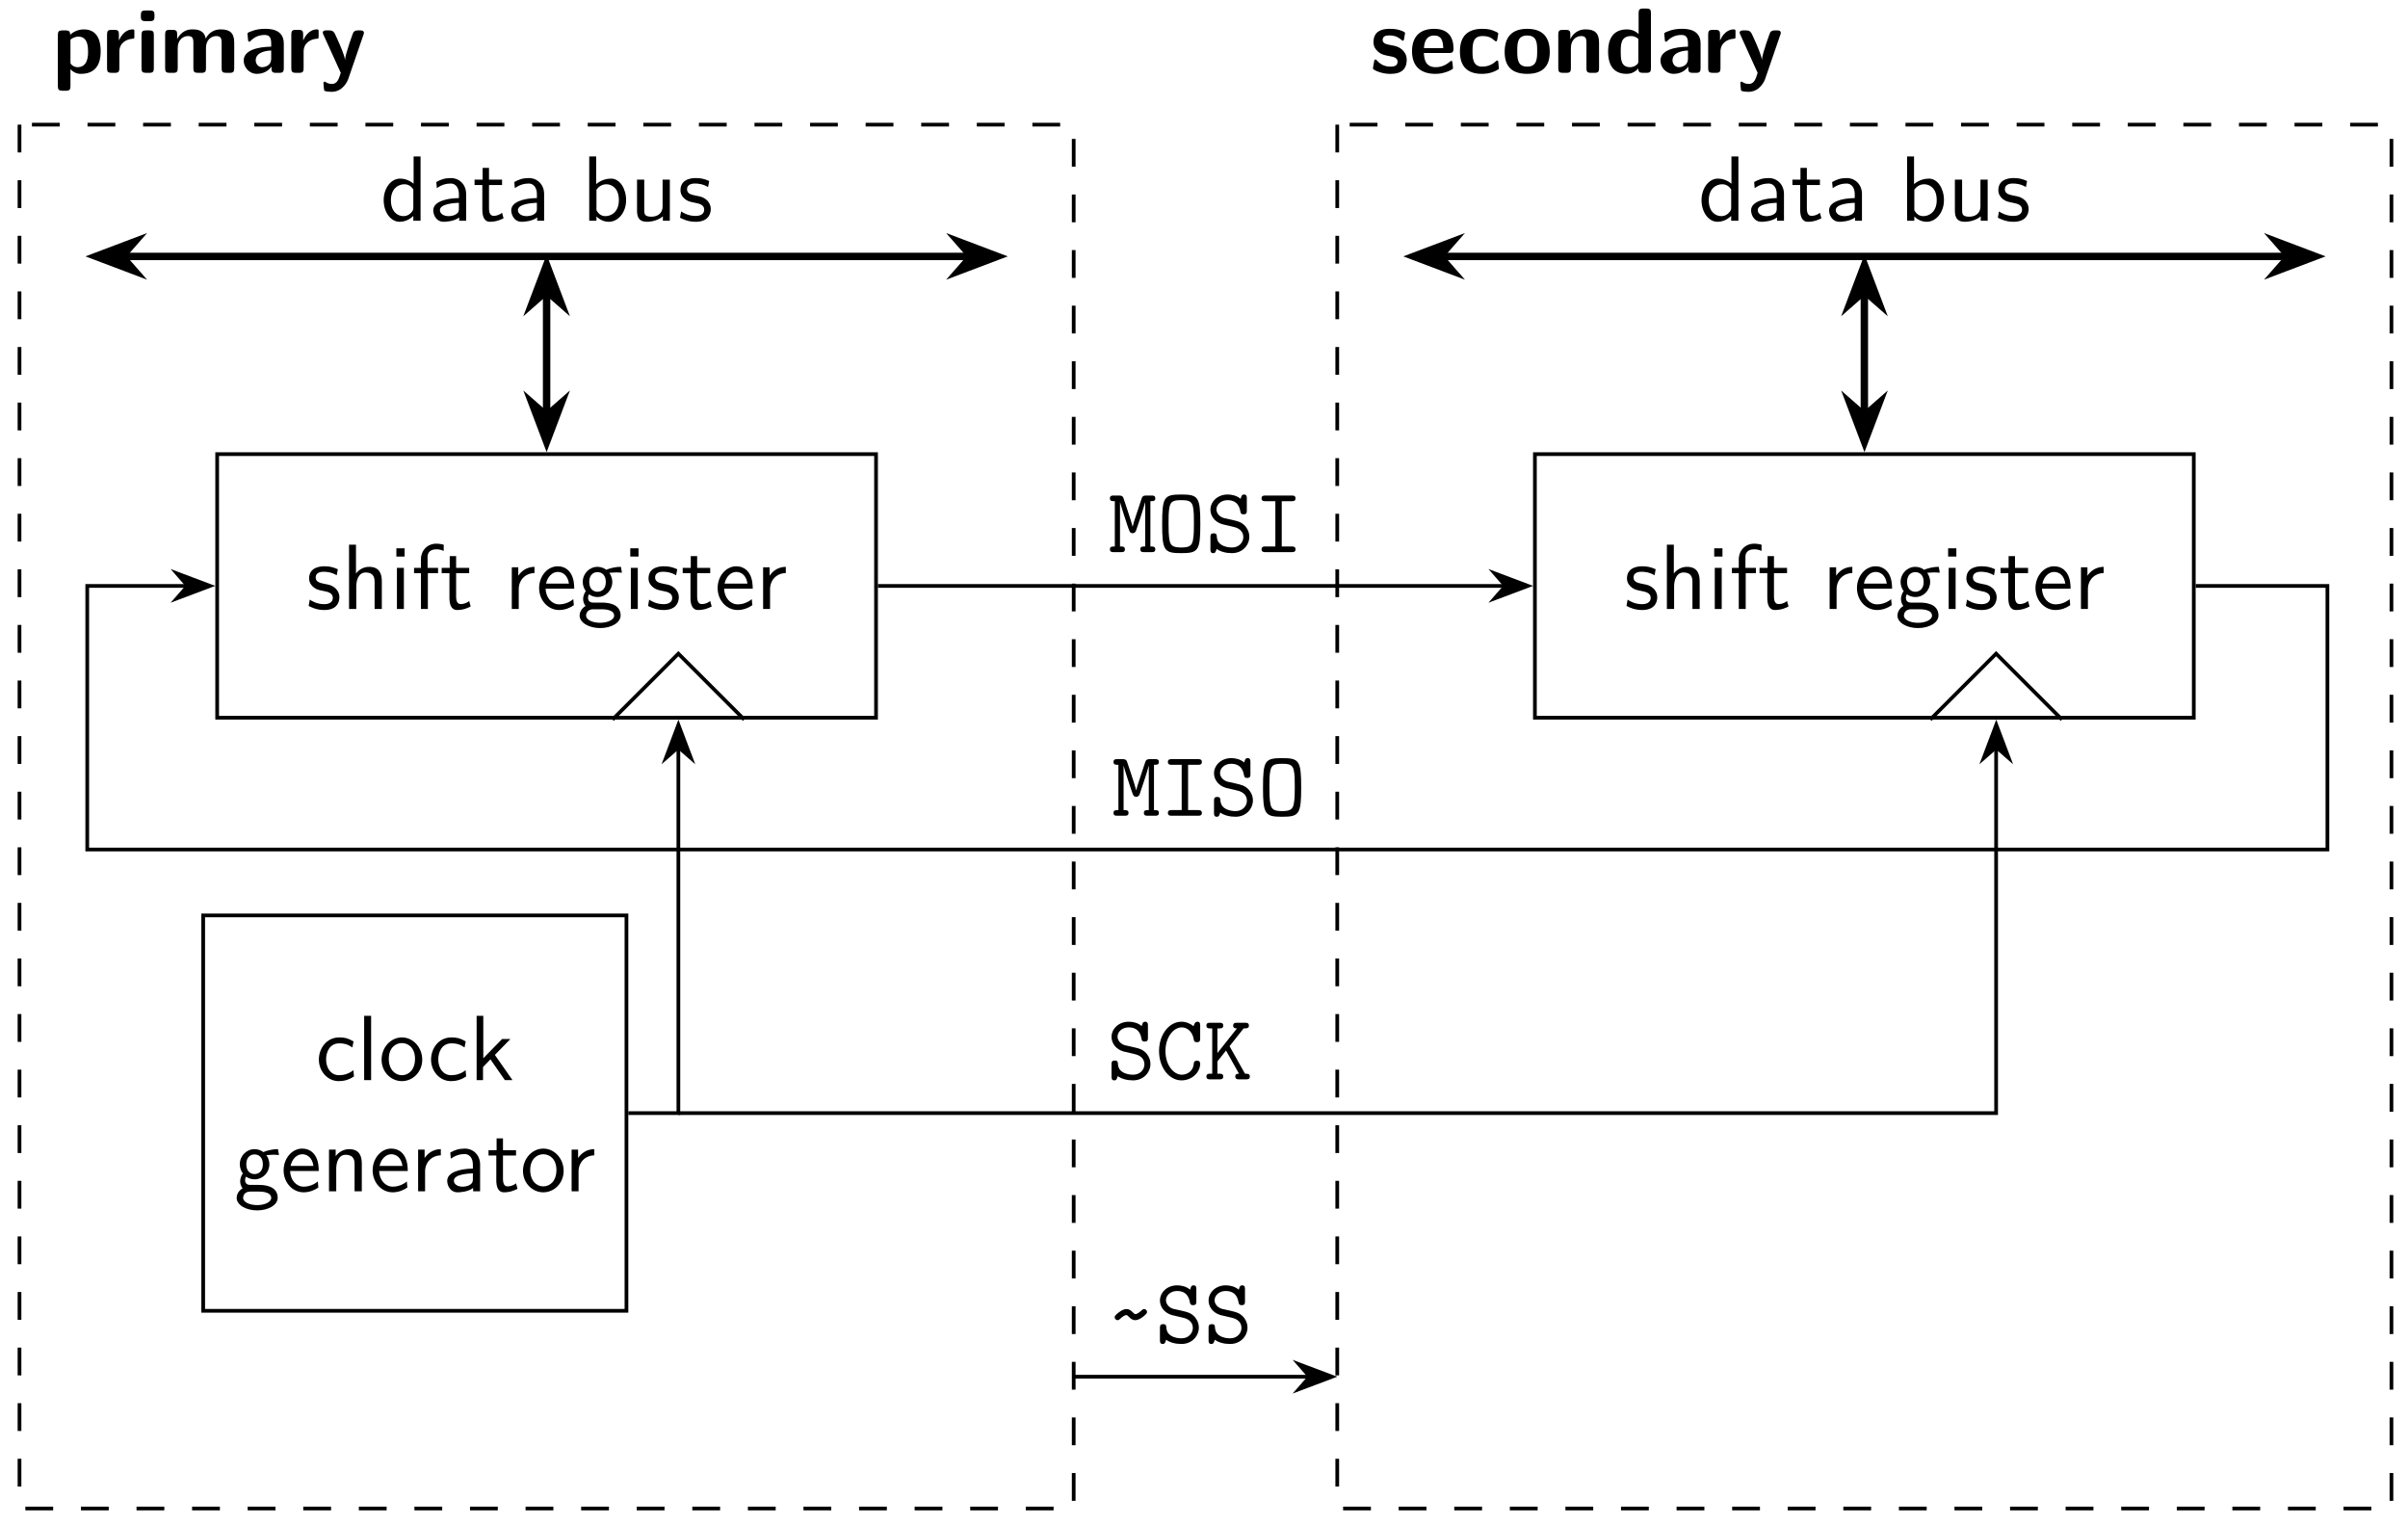 <svg xmlns="http://www.w3.org/2000/svg" xmlns:xlink="http://www.w3.org/1999/xlink" xmlns:inkscape="http://www.inkscape.org/namespaces/inkscape" version="1.1" width="259" height="164" viewBox="0 0 259 164">
<defs>
<path id="font_1_98" d="M.36 .128C.36 .183 .323 .217 .321 .22 .282 .255 .255 .261 .205 .27 .15 .281 .104 .291 .104 .34 .104 .402 .176 .402 .189 .402 .221 .402 .274 .398 .331 .364L.343 .429C.291 .453 .25 .461 .199 .461 .174 .461 .033 .461 .033 .33 .033 .281 .062 .249 .087 .23 .118 .208 .14 .204 .195 .193 .231 .186 .289 .174 .289 .121 .289 .052 .21 .052 .195 .052 .114 .052 .058 .089 .04 .101L.028 .033C.06 .017 .115-.011 .196-.011 .214-.011 .269-.011 .312 .021 .343 .045 .36 .085 .36 .128Z"/>
<path id="font_1_63" d="M.435 0V.298C.435 .364 .42 .455 .298 .455 .236 .455 .188 .424 .156 .383V.694H.081V0H.159V.245C.159 .311 .184 .394 .26 .394 .356 .394 .357 .323 .357 .291V0H.435Z"/>
<path id="font_1_66" d="M.156 0V.444H.081V0H.156M.164 .566V.655H.075V.566H.164Z"/>
<path id="font_1_55" d="M.347 .627V.694C.335 .697 .304 .705 .267 .705 .173 .705 .101 .634 .101 .534V.444H.027V.386H.101V0H.176V.386H.286V.444H.173V.563C.173 .637 .24 .644 .266 .644 .286 .644 .313 .642 .347 .627Z"/>
<path id="font_1_105" d="M.332 .027 .316 .086C.29 .065 .258 .053 .226 .053 .189 .053 .175 .083 .175 .136V.386H.316V.444H.175V.571H.106V.444H.019V.386H.103V.119C.103 .059 .117-.011 .186-.011 .256-.011 .307 .014 .332 .027Z"/>
<path id="font_1_96" d="M.327 .388V.455C.238 .454 .183 .405 .152 .359V.45H.082V0H.157V.214C.157 .314 .229 .386 .327 .388Z"/>
<path id="font_1_50" d="M.414 .219C.414 .253 .413 .328 .374 .388 .333 .45 .272 .461 .236 .461 .125 .461 .035 .355 .035 .226 .035 .094 .131-.011 .251-.011 .314-.011 .371 .013 .41 .041L.404 .106C.341 .054 .275 .05 .252 .05 .172 .05 .108 .121 .105 .219H.414M.357 .274H.11C.126 .35 .179 .4 .236 .4 .288 .4 .344 .366 .357 .274Z"/>
<path id="font_1_59" d="M.485 .392 .474 .455C.404 .455 .346 .436 .316 .423 .295 .44 .261 .455 .221 .455 .135 .455 .062 .383 .062 .292 .062 .255 .075 .219 .095 .193 .066 .152 .066 .113 .066 .108 .066 .082 .075 .053 .092 .032 .04 .001 .028-.045 .028-.071 .028-.146 .127-.206 .249-.206 .372-.206 .471-.147 .471-.07 .471 .069 .304 .069 .265 .069H.177C.164 .069 .119 .069 .119 .122 .119 .133 .123 .149 .13 .158 .151 .143 .184 .129 .221 .129 .311 .129 .381 .203 .381 .292 .381 .34 .359 .377 .348 .392L.352 .391C.374 .391 .402 .395 .426 .395 .444 .395 .485 .392 .485 .392V.392M.311 .292C.311 .214 .264 .186 .221 .186 .184 .186 .132 .209 .132 .292 .132 .375 .184 .398 .221 .398 .264 .398 .311 .37 .311 .292V.292M.401-.072C.401-.116 .332-.149 .25-.149 .169-.149 .098-.118 .098-.071 .098-.068 .098-.003 .176-.003H.266C.288-.003 .401-.003 .401-.072V-.072Z"/>
<path id="font_1_43" d="M.415 .04 .409 .107C.358 .067 .304 .053 .253 .053 .17 .053 .114 .125 .114 .223 .114 .301 .151 .397 .257 .397 .309 .397 .343 .389 .398 .353L.41 .418C.351 .452 .317 .461 .256 .461 .117 .461 .036 .34 .036 .222 .036 .098 .127-.011 .252-.011 .306-.011 .361 .003 .415 .04Z"/>
<path id="font_1_72" d="M.156 0V.694H.081V0H.156Z"/>
<path id="font_1_81" d="M.469 .22C.469 .354 .369 .461 .25 .461 .127 .461 .03 .351 .03 .22 .03 .088 .132-.011 .249-.011 .369-.011 .469 .09 .469 .22M.391 .23C.391 .112 .323 .053 .249 .053 .18 .053 .108 .109 .108 .23 .108 .351 .184 .4 .249 .4 .319 .4 .391 .348 .391 .23Z"/>
<path id="font_1_70" d="M.471 0 .281 .272 .449 .444H.359L.156 .236V.694H.084V0H.153V.141L.233 .224 .389 0H.471Z"/>
<path id="font_1_77" d="M.435 0V.298C.435 .364 .42 .455 .298 .455 .208 .455 .159 .387 .153 .379V.45H.081V0H.159V.245C.159 .311 .184 .394 .26 .394 .356 .394 .357 .323 .357 .291V0H.435Z"/>
<path id="font_1_28" d="M.409 0V.289C.409 .391 .336 .461 .244 .461 .179 .461 .134 .445 .087 .418L.093 .352C.145 .389 .195 .402 .244 .402 .291 .402 .331 .362 .331 .288V.245C.181 .243 .054 .201 .054 .113 .054 .07 .081-.011 .168-.011 .182-.011 .276-.009 .334 .036V0H.409M.331 .132C.331 .113 .331 .088 .297 .069 .268 .051 .23 .05 .219 .05 .171 .05 .126 .073 .126 .115 .126 .185 .288 .192 .331 .194V.132Z"/>
<path id="font_2_98" d="M.396 .141C.396 .197 .366 .232 .348 .248 .308 .284 .273 .29 .231 .298 .176 .308 .136 .316 .136 .355 .136 .396 .169 .404 .208 .404 .275 .404 .311 .379 .337 .357 .347 .347 .349 .347 .353 .347 .363 .347 .365 .356 .366 .36 .368 .368 .378 .424 .378 .429 .378 .445 .325 .459 .314 .463 .274 .474 .242 .475 .216 .475 .171 .475 .037 .475 .037 .332 .037 .283 .059 .253 .086 .229 .121 .197 .16 .19 .217 .179 .246 .174 .297 .165 .297 .121 .297 .074 .258 .067 .219 .067 .175 .067 .119 .08 .072 .136 .067 .141 .064 .144 .058 .144 .048 .144 .046 .135 .045 .129 .043 .115 .031 .058 .031 .048 .031 .03 .106 .006 .106 .006 .161-.011 .202-.011 .219-.011 .27-.011 .396-.007 .396 .141Z"/>
<path id="font_2_50" d="M.479 .26C.479 .389 .419 .475 .27 .475 .11 .475 .031 .385 .031 .233 .031 .069 .126-.011 .283-.011 .321-.011 .378-.006 .444 .027 .466 .038 .473 .041 .473 .053 .473 .06 .47 .089 .469 .097 .465 .128 .464 .129 .455 .129 .451 .129 .449 .129 .438 .119 .379 .068 .319 .061 .287 .061 .174 .061 .162 .15 .159 .214H.431C.454 .214 .479 .215 .479 .26V.26M.368 .267H.16C.163 .328 .183 .403 .27 .403 .35 .403 .365 .345 .368 .267Z"/>
<path id="font_2_43" d="M.457 .05C.457 .061 .453 .107 .451 .12 .451 .123 .449 .133 .439 .133 .435 .133 .433 .133 .423 .123 .406 .108 .359 .067 .277 .067 .173 .067 .173 .168 .173 .232 .173 .313 .178 .397 .28 .397 .345 .397 .372 .381 .408 .351 .42 .34 .422 .34 .426 .34 .436 .34 .438 .349 .439 .353 .441 .361 .451 .417 .451 .422 .451 .431 .444 .435 .427 .443 .379 .465 .349 .475 .279 .475 .13 .475 .037 .405 .037 .23 .037 .064 .123-.011 .274-.011 .301-.011 .361-.01 .428 .024 .456 .039 .457 .04 .457 .05Z"/>
<path id="font_2_81" d="M.518 .225C.518 .389 .438 .475 .275 .475 .108 .475 .031 .386 .031 .225 .031 .062 .117-.011 .274-.011 .431-.011 .518 .061 .518 .225M.382 .237C.382 .158 .382 .067 .275 .067 .167 .067 .167 .157 .167 .237 .167 .314 .167 .403 .274 .403 .382 .403 .382 .315 .382 .237Z"/>
<path id="font_2_77" d="M.5 .047V.324C.5 .428 .456 .469 .354 .469 .249 .469 .204 .393 .191 .366H.19V.416C.19 .448 .183 .464 .142 .464H.108C.072 .464 .06 .453 .06 .416V.048C.06 .012 .071 0 .108 0H.148C.186 0 .196 .013 .196 .048V.269C.196 .356 .254 .397 .306 .397 .354 .397 .364 .374 .364 .323V.048C.364 .016 .371 0 .412 0H.452C.49 0 .5 .013 .5 .048V.047Z"/>
<path id="font_2_47" d="M.499 .048V.646C.499 .678 .492 .694 .451 .694H.414C.376 .694 .366 .681 .366 .646V.419C.321 .462 .271 .469 .24 .469 .037 .469 .037 .277 .037 .228 .037 .182 .037-.011 .235-.011 .277-.011 .32 .001 .363 .047 .363 .01 .377 0 .411 0H.451C.489 0 .499 .013 .499 .048M.363 .125C.363 .108 .363 .099 .334 .079 .309 .063 .286 .061 .274 .061 .173 .061 .173 .153 .173 .228 .173 .303 .173 .397 .285 .397 .314 .397 .341 .387 .363 .366V.125Z"/>
<path id="font_2_28" d="M.474 .048V.316C.474 .474 .322 .475 .272 .475 .225 .475 .175 .471 .108 .443 .087 .434 .082 .431 .082 .42 .082 .413 .088 .355 .089 .347 .09 .341 .095 .336 .102 .336 .107 .336 .11 .339 .113 .342 .156 .387 .206 .409 .268 .409 .322 .409 .338 .376 .338 .317V.282C.303 .282 .041 .28 .041 .133 .041 .063 .097-.011 .185-.011 .219-.011 .294-.001 .341 .068V.048C.341 .016 .348 0 .389 0H.426C.464 0 .474 .013 .474 .048M.338 .154C.338 .061 .243 .061 .24 .061 .198 .061 .171 .097 .171 .135 .171 .233 .31 .24 .338 .241V.154Z"/>
<path id="font_2_96" d="M.356 .395V.442C.356 .462 .356 .469 .338 .469 .31 .469 .237 .459 .19 .351H.189V.416C.189 .448 .182 .464 .141 .464H.109C.073 .464 .061 .453 .061 .416V.048C.061 .012 .072 0 .109 0H.146C.184 0 .194 .013 .194 .048V.23C.194 .325 .273 .364 .336 .368 .354 .369 .356 .369 .356 .395Z"/>
<path id="font_2_118" d="M.473 .431C.473 .458 .446 .458 .433 .458H.411C.395 .458 .373 .458 .358 .435 .355 .43 .274 .209 .269 .142H.268C.263 .191 .222 .284 .179 .38 .151 .443 .144 .458 .094 .458H.068C.054 .458 .029 .458 .029 .432 .029 .428 .032 .421 .034 .416L.223-0C.215-.021 .212-.032 .209-.042 .197-.075 .18-.12 .126-.12 .093-.12 .07-.106 .059-.099 .054-.096 .052-.095 .049-.095 .044-.095 .036-.098 .036-.11 .036-.118 .042-.187 .045-.191 .054-.203 .108-.205 .124-.205 .248-.205 .297-.087 .305-.063L.468 .411C.473 .424 .473 .426 .473 .431Z"/>
<path id="font_1_47" d="M.434-0V.694H.359V.4C.306 .444 .25 .455 .213 .455 .114 .455 .036 .351 .036 .222 .036 .091 .113-.011 .208-.011 .241-.011 .3-.002 .356 .052V0L.434-0M.356 .139C.356 .125 .355 .107 .323 .078 .3 .058 .275 .05 .249 .05 .187 .05 .114 .097 .114 .221 .114 .353 .2 .394 .259 .394 .304 .394 .334 .371 .356 .339V.139Z"/>
<path id="font_1_35" d="M.48 .223C.48 .347 .412 .455 .318 .455 .279 .455 .217 .445 .157 .396V.694H.082V-0L.16 0V.046C.184 .024 .227-.011 .294-.011 .394-.011 .48 .089 .48 .223M.402 .223C.402 .093 .318 .05 .257 .05 .218 .05 .185 .068 .16 .114V.335C.176 .359 .212 .394 .267 .394 .326 .394 .402 .351 .402 .223Z"/>
<path id="font_1_109" d="M.435 0V.444H.357V.154C.357 .079 .301 .044 .237 .044 .166 .044 .159 .07 .159 .113V.444H.081V.109C.081 .037 .104-.011 .187-.011 .24-.011 .311 .005 .36 .048V0H.435Z"/>
<path id="font_2_84" d="M.523 .231C.523 .28 .523 .469 .342 .469 .283 .469 .23 .445 .194 .411 .194 .448 .18 .458 .146 .458H.109C.073 .458 .061 .447 .061 .41V-.145C.061-.181 .072-.193 .109-.193H.149C.187-.193 .197-.18 .197-.145V.039C.242-.011 .297-.011 .311-.011 .523-.011 .523 .181 .523 .231M.387 .229C.387 .189 .387 .061 .274 .061 .251 .061 .233 .069 .221 .078 .197 .095 .197 .1 .197 .118V.358C.208 .368 .241 .391 .284 .391 .386 .391 .387 .273 .387 .229Z"/>
<path id="font_2_66" d="M.194 .048V.41C.194 .442 .187 .458 .146 .458H.109C.073 .458 .061 .447 .061 .41V.048C.061 .012 .072 0 .109 0H.146C.184 0 .194 .013 .194 .048M.201 .606V.625C.201 .657 .194 .673 .153 .673H.102C.064 .673 .054 .66 .054 .625V.606C.054 .577 .059 .558 .102 .558H.153C.195 .558 .201 .576 .201 .606Z"/>
<path id="font_2_75" d="M.806 .048V.325C.806 .428 .762 .469 .66 .469 .589 .469 .534 .436 .498 .37 .482 .466 .397 .469 .355 .469 .336 .469 .294 .469 .249 .436 .218 .413 .198 .381 .191 .366H.19V.416C.19 .448 .183 .464 .142 .464H.108C.072 .464 .06 .453 .06 .416V.048C.06 .012 .071 0 .108 0H.148C.186 0 .196 .013 .196 .048V.269C.196 .359 .257 .397 .306 .397 .354 .397 .365 .376 .365 .323V.048C.365 .012 .376 0 .413 0H.453C.491 0 .501 .013 .501 .048V.269C.501 .359 .562 .397 .611 .397 .659 .397 .67 .376 .67 .323V.048C.67 .012 .681 0 .718 0H.758C.796 0 .806 .013 .806 .048Z"/>
<path id="font_3_74" d="M.507 .03C.507 .061 .486 .061 .454 .061V.55C.486 .55 .507 .55 .507 .581 .507 .611 .482 .611 .467 .611H.411C.37 .611 .366 .597 .357 .571L.29 .369C.278 .333 .269 .304 .263 .275H.262C.252 .322 .164 .581 .162 .587 .152 .611 .127 .611 .113 .611H.057C.042 .611 .017 .611 .017 .581 .017 .55 .038 .55 .07 .55V.061C.038 .061 .017 .061 .017 .03 .017 0 .042 0 .057 0H.139C.154 0 .179 0 .179 .03 .179 .061 .158 .061 .126 .061V.538H.127C.138 .492 .202 .3 .206 .287 .214 .264 .227 .226 .232 .219 .238 .211 .25 .204 .262 .204 .275 .204 .289 .212 .297 .226 .3 .232 .385 .485 .397 .538H.398V.061C.366 .061 .345 .061 .345 .03 .345 0 .37 0 .385 0H.467C.482 0 .507 0 .507 .03Z"/>
<path id="font_3_80" d="M.468 .305C.468 .594 .447 .622 .262 .622 .077 .622 .056 .595 .056 .305 .056 .016 .077-.011 .262-.011 .446-.011 .468 .016 .468 .305M.399 .314C.399 .252 .399 .181 .388 .127 .377 .071 .351 .05 .262 .05 .174 .05 .149 .071 .137 .121 .125 .172 .125 .259 .125 .314 .125 .376 .125 .444 .136 .49 .149 .549 .18 .561 .262 .561 .337 .561 .372 .552 .387 .497 .399 .45 .399 .375 .399 .314Z"/>
<path id="font_3_97" d="M.472 .166C.472 .23 .436 .272 .424 .285 .383 .325 .356 .332 .278 .35L.197 .368C.155 .38 .117 .415 .117 .462 .117 .513 .166 .561 .237 .561 .355 .561 .37 .467 .376 .436 .379 .414 .39 .408 .41 .408 .445 .408 .445 .429 .445 .449V.581C.445 .597 .445 .622 .415 .622 .391 .622 .386 .605 .378 .575 .337 .61 .283 .622 .238 .622 .127 .622 .052 .543 .052 .458 .052 .391 .098 .325 .181 .301L.296 .274C.324 .268 .407 .248 .407 .161 .407 .109 .364 .05 .285 .05 .257 .05 .208 .054 .168 .081 .126 .108 .122 .15 .121 .168 .12 .185 .119 .203 .087 .203 .052 .203 .052 .182 .052 .162V.03C.052 .014 .052-.011 .082-.011 .104-.011 .11 .003 .119 .035 .159 .005 .22-.011 .284-.011 .4-.011 .472 .077 .472 .166V.166Z"/>
<path id="font_3_65" d="M.446 .03C.446 .061 .42 .061 .405 .061H.297V.55H.405C.42 .55 .446 .55 .446 .58 .446 .611 .42 .611 .405 .611H.12C.105 .611 .079 .611 .079 .581 .079 .55 .105 .55 .12 .55H.228V.061H.12C.105 .061 .079 .061 .079 .031 .079 0 .105 0 .12 0H.405C.42 0 .446 0 .446 .03Z"/>
<path id="font_3_42" d="M.484 .168C.484 .201 .46 .201 .449 .201 .44 .201 .417 .201 .415 .172 .408 .074 .327 .05 .286 .05 .195 .05 .109 .156 .109 .306 .109 .455 .196 .561 .285 .561 .345 .561 .4 .515 .414 .434 .417 .417 .419 .401 .449 .401 .484 .401 .484 .422 .484 .442V.581C.484 .597 .484 .622 .454 .622 .436 .622 .431 .612 .426 .605 .424 .601 .424 .599 .411 .574 .378 .602 .332 .622 .281 .622 .152 .622 .04 .488 .04 .306 .04 .123 .152-.011 .282-.011 .398-.011 .484 .078 .484 .168Z"/>
<path id="font_3_69" d="M.495 .03C.495 .061 .472 .061 .443 .061 .441 .065 .437 .071 .436 .073L.276 .358 .428 .55C.464 .55 .485 .55 .485 .581 .485 .611 .458 .611 .444 .611H.356C.341 .611 .315 .611 .315 .58 .315 .55 .342 .55 .356 .55L.145 .284V.55H.167C.182 .55 .208 .55 .208 .58 .208 .611 .183 .611 .167 .611H.067C.052 .611 .026 .611 .026 .581 .026 .55 .051 .55 .067 .55H.089V.061H.067C.052 .061 .026 .061 .026 .031 .026 0 .051 0 .067 0H.167C.182 0 .208 0 .208 .03 .208 .061 .183 .061 .167 .061H.145V.194L.238 .311 .378 .061C.364 .061 .338 .061 .338 .031 .338 0 .363 0 .379 0H.454C.469 0 .495 0 .495 .03Z"/>
<path id="font_3_31" d="M.438 .334C.438 .35 .423 .366 .407 .366 .396 .366 .39 .361 .383 .355 .353 .327 .327 .311 .313 .311 .303 .311 .295 .32 .282 .332 .269 .345 .249 .366 .215 .366 .188 .366 .16 .35 .137 .333 .117 .318 .088 .296 .088 .278 .088 .262 .103 .246 .119 .246 .13 .246 .136 .251 .143 .257 .173 .285 .199 .301 .213 .301 .223 .301 .231 .292 .244 .28 .257 .267 .277 .246 .311 .246 .338 .246 .366 .262 .389 .279 .409 .294 .438 .316 .438 .334Z"/>
</defs>
<path transform="matrix(1,0,0,-1,30.445,148.051)" stroke-width=".399" stroke-linecap="butt" stroke-miterlimit="10" stroke-linejoin="miter" fill="none" stroke="#000000" d="M-7.087 70.867H63.78V99.214H-7.087Z"/>
<use data-text="s" xlink:href="#font_1_98" transform="matrix(9.963,0,0,-9.963,32.919,65.491)"/>
<use data-text="h" xlink:href="#font_1_63" transform="matrix(9.963,0,0,-9.963,36.735,65.491)"/>
<use data-text="i" xlink:href="#font_1_66" transform="matrix(9.963,0,0,-9.963,41.886,65.491)"/>
<use data-text="f" xlink:href="#font_1_55" transform="matrix(9.963,0,0,-9.963,44.267,65.491)"/>
<use data-text="t" xlink:href="#font_1_105" transform="matrix(9.963,0,0,-9.963,47.316,65.491)"/>
<use data-text="r" xlink:href="#font_1_96" transform="matrix(9.963,0,0,-9.963,54.231,65.491)"/>
<use data-text="e" xlink:href="#font_1_50" transform="matrix(9.963,0,0,-9.963,57.638,65.491)"/>
<use data-text="g" xlink:href="#font_1_59" transform="matrix(9.963,0,0,-9.963,62.062,65.491)"/>
<use data-text="i" xlink:href="#font_1_66" transform="matrix(9.963,0,0,-9.963,67.044,65.491)"/>
<use data-text="s" xlink:href="#font_1_98" transform="matrix(9.963,0,0,-9.963,69.425,65.491)"/>
<use data-text="t" xlink:href="#font_1_105" transform="matrix(9.963,0,0,-9.963,73.241,65.491)"/>
<use data-text="e" xlink:href="#font_1_50" transform="matrix(9.963,0,0,-9.963,76.838,65.491)"/>
<use data-text="r" xlink:href="#font_1_96" transform="matrix(9.963,0,0,-9.963,81.262,65.491)"/>
<path transform="matrix(1,0,0,-1,30.445,148.051)" stroke-width=".399" stroke-linecap="butt" stroke-miterlimit="10" stroke-linejoin="miter" fill="none" stroke="#000000" d="M-8.59 7.087H36.936V49.607H-8.59Z"/>
<use data-text="c" xlink:href="#font_1_43" transform="matrix(9.963,0,0,-9.963,33.938,116.156)"/>
<use data-text="l" xlink:href="#font_1_72" transform="matrix(9.963,0,0,-9.963,38.362,116.156)"/>
<use data-text="o" xlink:href="#font_1_81" transform="matrix(9.963,0,0,-9.963,40.743,116.156)"/>
<use data-text="c" xlink:href="#font_1_43" transform="matrix(9.963,0,0,-9.963,46.004,116.156)"/>
<use data-text="k" xlink:href="#font_1_70" transform="matrix(9.963,0,0,-9.963,50.428,116.156)"/>
<use data-text="g" xlink:href="#font_1_59" transform="matrix(9.963,0,0,-9.963,25.175,128.112)"/>
<use data-text="e" xlink:href="#font_1_50" transform="matrix(9.963,0,0,-9.963,30.157,128.112)"/>
<use data-text="n" xlink:href="#font_1_77" transform="matrix(9.963,0,0,-9.963,34.581,128.112)"/>
<use data-text="e" xlink:href="#font_1_50" transform="matrix(9.963,0,0,-9.963,39.732,128.112)"/>
<use data-text="r" xlink:href="#font_1_96" transform="matrix(9.963,0,0,-9.963,44.156,128.112)"/>
<use data-text="a" xlink:href="#font_1_28" transform="matrix(9.963,0,0,-9.963,47.563,128.112)"/>
<use data-text="t" xlink:href="#font_1_105" transform="matrix(9.963,0,0,-9.963,52.356,128.112)"/>
<use data-text="o" xlink:href="#font_1_81" transform="matrix(9.963,0,0,-9.963,55.952,128.112)"/>
<use data-text="r" xlink:href="#font_1_96" transform="matrix(9.963,0,0,-9.963,60.665,128.112)"/>
<path transform="matrix(1,0,0,-1,30.445,148.051)" stroke-width=".399" stroke-linecap="butt" stroke-miterlimit="10" stroke-linejoin="miter" fill="none" stroke="#000000" d="M134.647 70.867H205.514V99.214H134.647Z"/>
<use data-text="s" xlink:href="#font_1_98" transform="matrix(9.963,0,0,-9.963,174.664,65.491)"/>
<use data-text="h" xlink:href="#font_1_63" transform="matrix(9.963,0,0,-9.963,178.48,65.491)"/>
<use data-text="i" xlink:href="#font_1_66" transform="matrix(9.963,0,0,-9.963,183.631,65.491)"/>
<use data-text="f" xlink:href="#font_1_55" transform="matrix(9.963,0,0,-9.963,186.013,65.491)"/>
<use data-text="t" xlink:href="#font_1_105" transform="matrix(9.963,0,0,-9.963,189.062,65.491)"/>
<use data-text="r" xlink:href="#font_1_96" transform="matrix(9.963,0,0,-9.963,195.976,65.491)"/>
<use data-text="e" xlink:href="#font_1_50" transform="matrix(9.963,0,0,-9.963,199.384,65.491)"/>
<use data-text="g" xlink:href="#font_1_59" transform="matrix(9.963,0,0,-9.963,203.807,65.491)"/>
<use data-text="i" xlink:href="#font_1_66" transform="matrix(9.963,0,0,-9.963,208.789,65.491)"/>
<use data-text="s" xlink:href="#font_1_98" transform="matrix(9.963,0,0,-9.963,211.17,65.491)"/>
<use data-text="t" xlink:href="#font_1_105" transform="matrix(9.963,0,0,-9.963,214.986,65.491)"/>
<use data-text="e" xlink:href="#font_1_50" transform="matrix(9.963,0,0,-9.963,218.583,65.491)"/>
<use data-text="r" xlink:href="#font_1_96" transform="matrix(9.963,0,0,-9.963,223.007,65.491)"/>
<path transform="matrix(1,0,0,-1,30.445,148.051)" stroke-width=".399" stroke-linecap="butt" stroke-dasharray="2.989,2.989" stroke-miterlimit="10" stroke-linejoin="miter" fill="none" stroke="#000000" d="M113.387 134.647V-14.173H226.774V134.647ZM226.774-14.173"/>
<use data-text="s" xlink:href="#font_2_98" transform="matrix(9.963,0,0,-9.963,147.361,7.833)"/>
<use data-text="e" xlink:href="#font_2_50" transform="matrix(9.963,0,0,-9.963,151.566,7.833)"/>
<use data-text="c" xlink:href="#font_2_43" transform="matrix(9.963,0,0,-9.963,156.657,7.833)"/>
<use data-text="o" xlink:href="#font_2_81" transform="matrix(9.963,0,0,-9.963,161.529,7.833)"/>
<use data-text="n" xlink:href="#font_2_77" transform="matrix(9.963,0,0,-9.963,167.009,7.833)"/>
<use data-text="d" xlink:href="#font_2_47" transform="matrix(9.963,0,0,-9.963,172.599,7.833)"/>
<use data-text="a" xlink:href="#font_2_28" transform="matrix(9.963,0,0,-9.963,178.188,7.833)"/>
<use data-text="r" xlink:href="#font_2_96" transform="matrix(9.963,0,0,-9.963,183.12,7.833)"/>
<use data-text="y" xlink:href="#font_2_118" transform="matrix(9.963,0,0,-9.963,186.826,7.833)"/>
<path transform="matrix(1,0,0,-1,30.445,148.051)" stroke-width=".797" stroke-linecap="butt" stroke-miterlimit="10" stroke-linejoin="miter" fill="none" stroke="#000000" d="M124.584 120.474H215.577"/>
<path transform="matrix(-1,-0,0,1,157.504,27.57)" d="M5.44 0 1.287 1.571 2.664 0 1.287-1.571Z"/>
<path transform="matrix(-1,-0,0,1,157.504,27.57)" stroke-width=".797" stroke-linecap="butt" stroke-miterlimit="10" stroke-linejoin="miter" fill="none" stroke="#000000" d="M5.44 0 1.287 1.571 2.664 0 1.287-1.571Z"/>
<path transform="matrix(1,0,0,-1,243.574,27.57)" d="M5.44 0 1.287 1.571 2.664 0 1.287-1.571Z"/>
<path transform="matrix(1,0,0,-1,243.574,27.57)" stroke-width=".797" stroke-linecap="butt" stroke-miterlimit="10" stroke-linejoin="miter" fill="none" stroke="#000000" d="M5.44 0 1.287 1.571 2.664 0 1.287-1.571Z"/>
<use data-text="d" xlink:href="#font_1_47" transform="matrix(9.963,0,0,-9.963,182.655,23.741)"/>
<use data-text="a" xlink:href="#font_1_28" transform="matrix(9.963,0,0,-9.963,187.806,23.741)"/>
<use data-text="t" xlink:href="#font_1_105" transform="matrix(9.963,0,0,-9.963,192.599,23.741)"/>
<use data-text="a" xlink:href="#font_1_28" transform="matrix(9.963,0,0,-9.963,196.195,23.741)"/>
<use data-text="b" xlink:href="#font_1_35" transform="matrix(9.963,0,0,-9.963,204.306,23.741)"/>
<use data-text="u" xlink:href="#font_1_109" transform="matrix(9.963,0,0,-9.963,209.457,23.741)"/>
<use data-text="s" xlink:href="#font_1_98" transform="matrix(9.963,0,0,-9.963,214.608,23.741)"/>
<path transform="matrix(1,0,0,-1,30.445,148.051)" stroke-width=".797" stroke-linecap="butt" stroke-miterlimit="10" stroke-linejoin="miter" fill="none" stroke="#000000" d="M170.081 103.523V116.563"/>
<path transform="matrix(0,1,1,0,200.539,42.056)" d="M5.44 0 1.287 1.571 2.664 0 1.287-1.571Z"/>
<path transform="matrix(0,1,1,0,200.539,42.056)" stroke-width=".797" stroke-linecap="butt" stroke-miterlimit="10" stroke-linejoin="miter" fill="none" stroke="#000000" d="M5.44 0 1.287 1.571 2.664 0 1.287-1.571Z"/>
<path transform="matrix(0,-1,-1,-0,200.539,33.947)" d="M5.44 0 1.287 1.571 2.664 0 1.287-1.571Z"/>
<path transform="matrix(0,-1,-1,-0,200.539,33.947)" stroke-width=".797" stroke-linecap="butt" stroke-miterlimit="10" stroke-linejoin="miter" fill="none" stroke="#000000" d="M5.44 0 1.287 1.571 2.664 0 1.287-1.571Z"/>
<path transform="matrix(1,0,0,-1,30.445,148.051)" stroke-width=".399" stroke-linecap="butt" stroke-miterlimit="10" stroke-linejoin="miter" fill="none" stroke="#000000" d="M177.168 70.668 184.254 77.754 191.341 70.668"/>
<path transform="matrix(1,0,0,-1,30.445,148.051)" stroke-width=".399" stroke-linecap="butt" stroke-dasharray="2.989,2.989" stroke-miterlimit="10" stroke-linejoin="miter" fill="none" stroke="#000000" d="M-28.347 134.647V-14.173H85.04V134.647ZM85.04-14.173"/>
<use data-text="p" xlink:href="#font_2_84" transform="matrix(9.963,0,0,-9.963,5.616,7.833)"/>
<use data-text="r" xlink:href="#font_2_96" transform="matrix(9.963,0,0,-9.963,10.906,7.833)"/>
<use data-text="i" xlink:href="#font_2_66" transform="matrix(9.963,0,0,-9.963,14.613,7.833)"/>
<use data-text="m" xlink:href="#font_2_75" transform="matrix(9.963,0,0,-9.963,17.163,7.833)"/>
<use data-text="a" xlink:href="#font_2_28" transform="matrix(9.963,0,0,-9.963,25.802,7.833)"/>
<use data-text="r" xlink:href="#font_2_96" transform="matrix(9.963,0,0,-9.963,30.724,7.833)"/>
<use data-text="y" xlink:href="#font_2_118" transform="matrix(9.963,0,0,-9.963,34.43,7.833)"/>
<path transform="matrix(1,0,0,-1,30.445,148.051)" stroke-width=".797" stroke-linecap="butt" stroke-miterlimit="10" stroke-linejoin="miter" fill="none" stroke="#000000" d="M-17.15 120.474H73.843"/>
<path transform="matrix(-1,-0,0,1,15.759,27.57)" d="M5.44 0 1.287 1.571 2.664 0 1.287-1.571Z"/>
<path transform="matrix(-1,-0,0,1,15.759,27.57)" stroke-width=".797" stroke-linecap="butt" stroke-miterlimit="10" stroke-linejoin="miter" fill="none" stroke="#000000" d="M5.44 0 1.287 1.571 2.664 0 1.287-1.571Z"/>
<path transform="matrix(1,0,0,-1,101.829,27.57)" d="M5.44 0 1.287 1.571 2.664 0 1.287-1.571Z"/>
<path transform="matrix(1,0,0,-1,101.829,27.57)" stroke-width=".797" stroke-linecap="butt" stroke-miterlimit="10" stroke-linejoin="miter" fill="none" stroke="#000000" d="M5.44 0 1.287 1.571 2.664 0 1.287-1.571Z"/>
<use data-text="d" xlink:href="#font_1_47" transform="matrix(9.963,0,0,-9.963,40.91,23.741)"/>
<use data-text="a" xlink:href="#font_1_28" transform="matrix(9.963,0,0,-9.963,46.061,23.741)"/>
<use data-text="t" xlink:href="#font_1_105" transform="matrix(9.963,0,0,-9.963,50.853,23.741)"/>
<use data-text="a" xlink:href="#font_1_28" transform="matrix(9.963,0,0,-9.963,54.45,23.741)"/>
<use data-text="b" xlink:href="#font_1_35" transform="matrix(9.963,0,0,-9.963,62.56,23.741)"/>
<use data-text="u" xlink:href="#font_1_109" transform="matrix(9.963,0,0,-9.963,67.711,23.741)"/>
<use data-text="s" xlink:href="#font_1_98" transform="matrix(9.963,0,0,-9.963,72.862,23.741)"/>
<path transform="matrix(1,0,0,-1,30.445,148.051)" stroke-width=".797" stroke-linecap="butt" stroke-miterlimit="10" stroke-linejoin="miter" fill="none" stroke="#000000" d="M28.347 103.523V116.563"/>
<path transform="matrix(0,1,1,0,58.794,42.056)" d="M5.44 0 1.287 1.571 2.664 0 1.287-1.571Z"/>
<path transform="matrix(0,1,1,0,58.794,42.056)" stroke-width=".797" stroke-linecap="butt" stroke-miterlimit="10" stroke-linejoin="miter" fill="none" stroke="#000000" d="M5.44 0 1.287 1.571 2.664 0 1.287-1.571Z"/>
<path transform="matrix(0,-1,-1,-0,58.794,33.947)" d="M5.44 0 1.287 1.571 2.664 0 1.287-1.571Z"/>
<path transform="matrix(0,-1,-1,-0,58.794,33.947)" stroke-width=".797" stroke-linecap="butt" stroke-miterlimit="10" stroke-linejoin="miter" fill="none" stroke="#000000" d="M5.44 0 1.287 1.571 2.664 0 1.287-1.571Z"/>
<path transform="matrix(1,0,0,-1,30.445,148.051)" stroke-width=".399" stroke-linecap="butt" stroke-miterlimit="10" stroke-linejoin="miter" fill="none" stroke="#000000" d="M35.433 70.668 42.52 77.754 49.607 70.668"/>
<path transform="matrix(1,0,0,-1,30.445,148.051)" stroke-width=".399" stroke-linecap="butt" stroke-miterlimit="10" stroke-linejoin="miter" fill="none" stroke="#000000" d="M63.98 85.04H85.24 131.384"/>
<path transform="matrix(1,0,0,-1,160.121,63.006)" d="M4.215 0 .643 1.346 1.818 0 .643-1.346Z"/>
<path transform="matrix(1,0,0,-1,160.121,63.006)" stroke-width=".399" stroke-linecap="butt" stroke-miterlimit="10" stroke-linejoin="miter" fill="none" stroke="#000000" d="M4.215 0 .643 1.346 1.818 0 .643-1.346Z"/>
<use data-text="M" xlink:href="#font_3_74" transform="matrix(9.963,0,0,-9.963,119.211,59.376)"/>
<use data-text="O" xlink:href="#font_3_80" transform="matrix(9.963,0,0,-9.963,124.442,59.376)"/>
<use data-text="S" xlink:href="#font_3_97" transform="matrix(9.963,0,0,-9.963,129.673,59.376)"/>
<use data-text="I" xlink:href="#font_3_65" transform="matrix(9.963,0,0,-9.963,134.903,59.376)"/>
<path transform="matrix(1,0,0,-1,30.445,148.051)" stroke-width=".399" stroke-linecap="butt" stroke-miterlimit="10" stroke-linejoin="miter" fill="none" stroke="#000000" d="M37.136 28.347H42.52V67.604"/>
<path transform="matrix(0,-1,-1,-0,72.969,82.162)" d="M4.215 0 .643 1.346 1.818 0 .643-1.346Z"/>
<path transform="matrix(0,-1,-1,-0,72.969,82.162)" stroke-width=".399" stroke-linecap="butt" stroke-miterlimit="10" stroke-linejoin="miter" fill="none" stroke="#000000" d="M4.215 0 .643 1.346 1.818 0 .643-1.346Z"/>
<path transform="matrix(1,0,0,-1,30.445,148.051)" stroke-width=".399" stroke-linecap="butt" stroke-miterlimit="10" stroke-linejoin="miter" fill="none" stroke="#000000" d="M42.52 28.347H85.064 184.254V67.604"/>
<path transform="matrix(0,-1,-1,-0,214.714,82.162)" d="M4.215 0 .643 1.346 1.818 0 .643-1.346Z"/>
<path transform="matrix(0,-1,-1,-0,214.714,82.162)" stroke-width=".399" stroke-linecap="butt" stroke-miterlimit="10" stroke-linejoin="miter" fill="none" stroke="#000000" d="M4.215 0 .643 1.346 1.818 0 .643-1.346Z"/>
<use data-text="S" xlink:href="#font_3_97" transform="matrix(9.963,0,0,-9.963,119.036,116.073)"/>
<use data-text="C" xlink:href="#font_3_42" transform="matrix(9.963,0,0,-9.963,124.267,116.073)"/>
<use data-text="K" xlink:href="#font_3_69" transform="matrix(9.963,0,0,-9.963,129.498,116.073)"/>
<path transform="matrix(1,0,0,-1,30.445,148.051)" stroke-width=".399" stroke-linecap="butt" stroke-miterlimit="10" stroke-linejoin="miter" fill="none" stroke="#000000" d="M205.714 85.04H219.887V56.694H113.586-21.061V85.04H-10.35"/>
<path transform="matrix(1,0,0,-1,18.376,63.006)" d="M4.215 0 .643 1.346 1.818 0 .643-1.346Z"/>
<path transform="matrix(1,0,0,-1,18.376,63.006)" stroke-width=".399" stroke-linecap="butt" stroke-miterlimit="10" stroke-linejoin="miter" fill="none" stroke="#000000" d="M4.215 0 .643 1.346 1.818 0 .643-1.346Z"/>
<use data-text="M" xlink:href="#font_3_74" transform="matrix(9.963,0,0,-9.963,119.597,87.725)"/>
<use data-text="I" xlink:href="#font_3_65" transform="matrix(9.963,0,0,-9.963,124.828,87.725)"/>
<use data-text="S" xlink:href="#font_3_97" transform="matrix(9.963,0,0,-9.963,130.059,87.725)"/>
<use data-text="O" xlink:href="#font_3_80" transform="matrix(9.963,0,0,-9.963,135.289,87.725)"/>
<path transform="matrix(1,0,0,-1,30.445,148.051)" stroke-width=".399" stroke-linecap="butt" stroke-miterlimit="10" stroke-linejoin="miter" fill="none" stroke="#000000" d="M85.04 0H110.323"/>
<path transform="matrix(1,0,0,-1,139.059,148.051)" d="M4.215 0 .643 1.346 1.818 0 .643-1.346Z"/>
<path transform="matrix(1,0,0,-1,139.059,148.051)" stroke-width=".399" stroke-linecap="butt" stroke-miterlimit="10" stroke-linejoin="miter" fill="none" stroke="#000000" d="M4.215 0 .643 1.346 1.818 0 .643-1.346Z"/>
<use data-text="~" xlink:href="#font_3_31" transform="matrix(9.963,0,0,-9.963,119.012,144.422)"/>
<use data-text="S" xlink:href="#font_3_97" transform="matrix(9.963,0,0,-9.963,124.243,144.422)"/>
<use data-text="S" xlink:href="#font_3_97" transform="matrix(9.963,0,0,-9.963,129.474,144.422)"/>
</svg>
